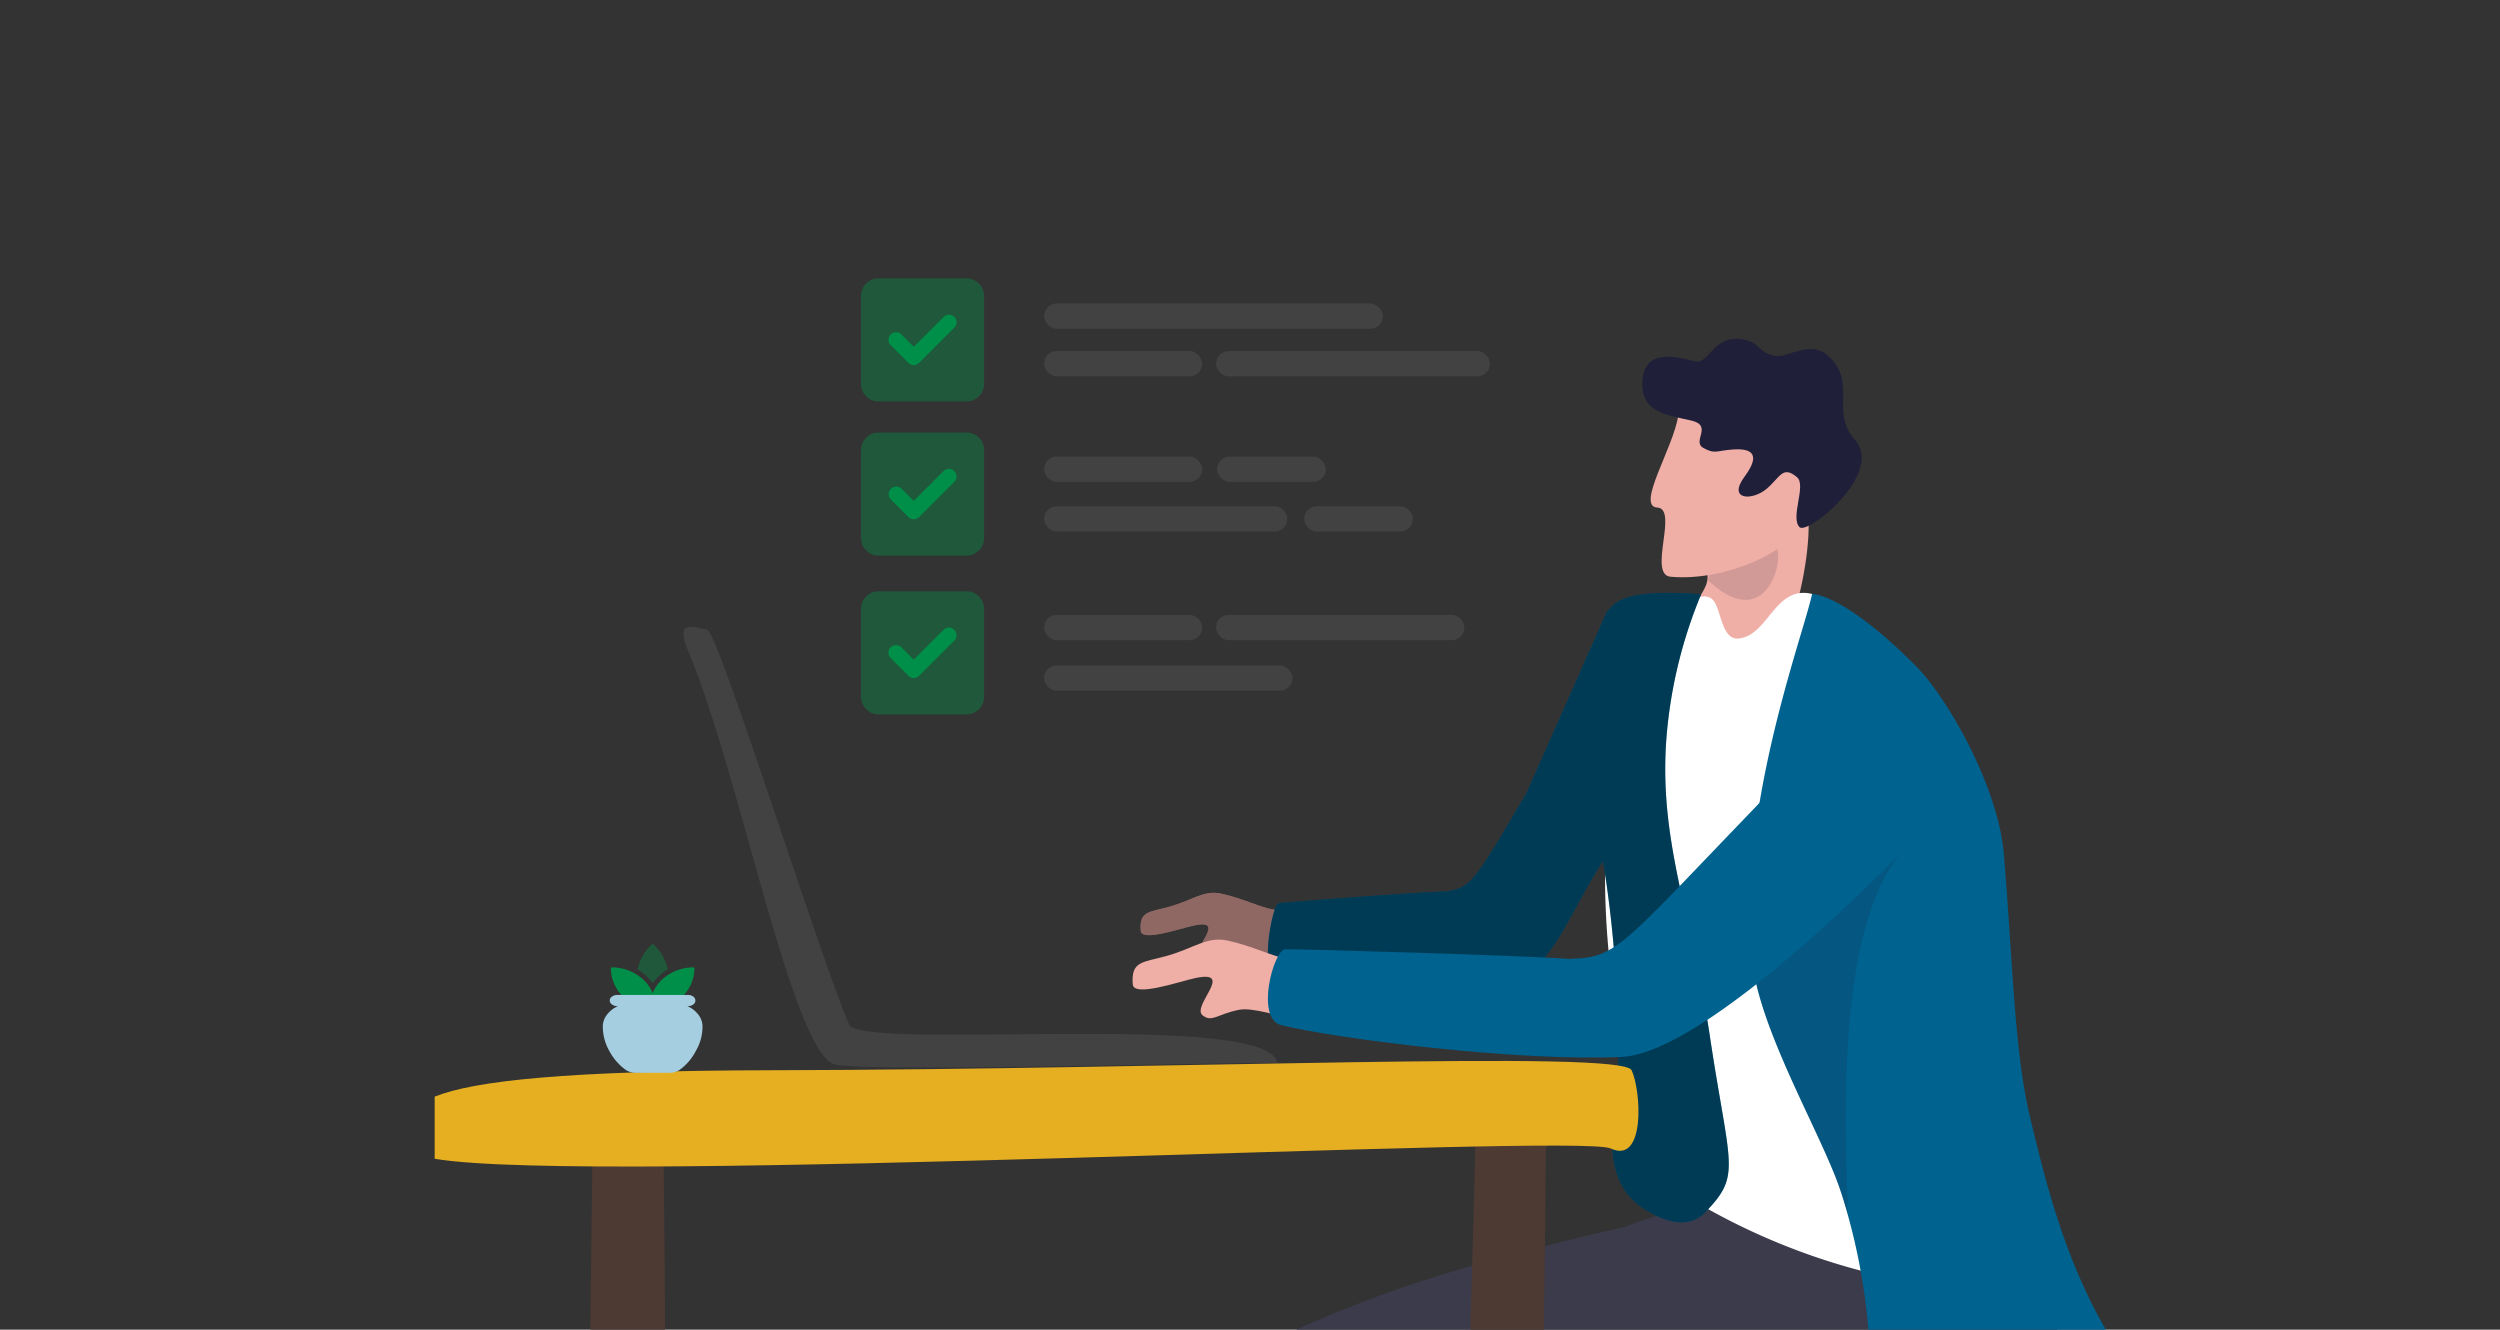 <svg id="img-benutzerfreundlich-to" xmlns="http://www.w3.org/2000/svg" width="444" height="236.153" viewBox="0 0 444 236.153">
  <rect x="0" y="0" width="444" height="236.153" fill="#333333" stroke="none"/>
  <g id="Gruppe_2687" data-name="Gruppe 2687" transform="translate(77.199 49.435)">
    <g id="Gruppe_2677" data-name="Gruppe 2677" transform="translate(125.369 109.129)">
      <path id="Pfad_8497" data-name="Pfad 8497" d="M1368.473,1063.807c-2.824-.712-7.069-2.051-9.011-1.671-3.345.654-4.115,1.968-5.527.84-1.745-1.395,5.014-6.944-1.135-5.612-2.456.532-9.233,2.91-9.4.943-.3-3.6,1.574-3.289,5.165-4.305,4.085-1.155,6.029-2.957,9.078-2.313,3.791.8,7.01,2.491,9.335,2.839s2.487,7.36,2.487,7.36l-1,1.919Z" transform="translate(-1343.373 -1051.553)" fill="#efaea6"/>
      <path id="Pfad_8498" data-name="Pfad 8498" d="M1368.473,1063.807c-2.824-.712-7.069-2.051-9.011-1.671-3.345.654-4.115,1.968-5.527.84-1.745-1.395,5.014-6.944-1.135-5.612-2.456.532-9.233,2.91-9.4.943-.3-3.6,1.574-3.289,5.165-4.305,4.085-1.155,6.029-2.957,9.078-2.313,3.791.8,7.01,2.491,9.335,2.839s2.487,7.36,2.487,7.36l-1,1.919Z" transform="translate(-1343.373 -1051.553)" opacity="0.4"/>
    </g>
    <path id="Pfad_8499" data-name="Pfad 8499" d="M1992.974,587.062c4.386,1.776,12.534-2.738,12.534-2.738,2.85-5.677,5.257-17.8,4.2-23.894-1.161-6.688-1.757-6.329-1.757-6.329l-10.269,6.149-4.831,2.9a17.82,17.82,0,0,1-.569,7.259c-.8,3.182.814,2.576-2.425,7.262-2.427,3.509-1.267,7.62,3.12,9.4Z" transform="translate(-1765.945 -519.98)" fill="#efaea6"/>
    <path id="Pfad_8500" data-name="Pfad 8500" d="M2012.481,614.435a24.694,24.694,0,0,1-.751,7.947c9.756,9.2,13.236-2.387,12.307-5.4-.641-2.084-6.725-5.439-6.725-5.439Z" transform="translate(-1785.579 -568.761)" fill="#1f1f39" opacity="0.14"/>
    <g id="Gruppe_2678" data-name="Gruppe 2678" transform="translate(214.471 10.731)">
      <path id="Pfad_8501" data-name="Pfad 8501" d="M1949.023,489.35c-.8,5.643-7.565,16.141-3.733,16.349s-1.706,11.922,2.364,12.289c9.859.891,21.586-4.7,23.142-9.4s1.641-18.051,1.641-18.051l-23.412-1.188Z" transform="translate(-1942.637 -475.727)" fill="#efaea6"/>
      <path id="Pfad_8502" data-name="Pfad 8502" d="M1950.516,418.66c-3.135.187-3.275.917-5.4-.264s1.828-3.973-2.2-4.88-8.485-1.413-8.639-6.093c-.223-6.773,5.689-5.38,9.334-4.39,2.346.638,3.234-4.488,7.968-3.993,3.714.388,3.151,2.536,6.449,3.028,1.992.3,6.1-2.778,9.081-.187,5.537,4.8.38,10.023,4.923,15.072,5.3,5.89-8.42,17.02-9.847,15.5-1.665-1.776,1.27-7.4-.434-8.853-2.57-2.194-3.04.078-5.418,2.072-2.541,2.129-6.994,2.012-3.884-2.2S1953.355,418.491,1950.516,418.66Z" transform="translate(-1934.269 -399.007)" fill="#1f1f39"/>
    </g>
    <path id="Pfad_8503" data-name="Pfad 8503" d="M1661.724,1431.067H1526.46a223.222,223.222,0,0,1,31.279-11.339c4.031-1.173,8.33-2.342,12.929-3.51q6.743-1.715,14.372-3.429s11.175-5.54,38.35-5.7c.3,0,.606,0,.911,0,13.337-.018,33.661,9.716,35.276,13.725A27.281,27.281,0,0,1,1661.724,1431.067Z" transform="translate(-1373.483 -1244.349)" fill="#3b3b4c"/>
    <path id="Pfad_8504" data-name="Pfad 8504" d="M1927.16,698.456c-6.583-1.6-7.7,7.28-12.977,7.915-3.2.385-3.132-5.439-4.706-6.924-.97-.915-2.822-.789-4.51,1.146-28.917,33.156-5.888,101.128-5.888,101.128a116.738,116.738,0,0,0,46.3,19.016c21.3,3.684,21.56-8.378,20.568-13.049-3.8-17.9-24.638-95.027-24.638-95.027S1937.255,707.148,1927.16,698.456Z" transform="translate(-1682.533 -642.407)" fill="#fff"/>
    <path id="Pfad_8505" data-name="Pfad 8505" d="M2123.981,830.2h-42.176a110.05,110.05,0,0,0-4.726-23.974c-.137-.416-.279-.839-.425-1.262-3.375-9.768-14.058-27.756-15.465-40.062-3-26.191,8.972-57.723,10.613-65.372,0,0,5.528-.2,18.523,12.893,5.462,5.5,14.533,21.3,15.537,33.319,1.571,18.834,1.834,34.974,4.64,46.679,2.616,10.919,6.034,25.019,13.48,37.781Z" transform="translate(-1827.172 -643.482)" fill="#00628f"/>
    <path id="Pfad_8506" data-name="Pfad 8506" d="M2079.308,1057.042c-.43-1.5-.912-3.044-1.463-4.628-3.375-9.765-14.058-27.755-15.468-40.061-.514-4.486-.165-13.639.148-18.4l28.249-3.032C2075.992,1003.853,2079.306,1046.572,2079.308,1057.042Z" transform="translate(-1828.366 -890.934)" fill="#1f1f39" opacity="0.17"/>
    <path id="Pfad_8507" data-name="Pfad 8507" d="M910.412,815.777c-2.194-.309-70.68,1.672-78.426.314-1.77-.311-3.623-3.21-5.543-7.76-.626-1.485-1.259-3.147-1.9-4.951-1.448-4.082-2.927-8.9-4.43-14.063-3.669-12.6-7.484-27.311-11.335-38.617-.778-2.287-1.558-4.436-2.34-6.4-.306-.772-.638-1.506-.921-2.229-2.116-5.37,1.654-3.456,3.584-3.278.427.039,1.687,3.034,3.438,7.778,3.078,8.339,7.672,22.083,11.929,34.677,2.135,6.318,4.184,12.345,5.916,17.258,1.054,2.993,1.989,5.572,2.752,7.549.484,1.252.9,2.262,1.23,2.983,3.308,4.617,74.509-2.675,76.048,6.74Z" transform="translate(-760.719 -676.422)" fill="#424242"/>
    <g id="Gruppe_2679" data-name="Gruppe 2679" transform="translate(147.976 55.856)">
      <path id="Pfad_8508" data-name="Pfad 8508" d="M1571.824,777.19c-3.357-22.257-9.3-35.276-7.687-53.88a83.5,83.5,0,0,1,6.11-24.8c-15.548-1.191-15.444,2.278-16.724,3.011l-14.287,32.269c-9.4,15.948-9.737,16.784-14.319,17.511-4.706.069-28.486,1.9-29.679,2.081s-3.4,12.362-.553,12.909c5.867,1.129,32.506,1.662,43.015-.176,5.974-1.045,9.5-11.741,15.1-20.18,2.174,12.6,3.138,29.654,2.649,36.552-.629,8.892-3.8,20.337,5.157,25.5,0,0,6.4,4.361,10.255.4,6.6-6.786,4.483-7.823.957-31.2Z" transform="translate(-1493.293 -698.264)" fill="#00628f"/>
      <path id="Pfad_8509" data-name="Pfad 8509" d="M1571.824,777.19c-3.357-22.257-9.3-35.276-7.687-53.88a83.5,83.5,0,0,1,6.11-24.8c-15.548-1.191-15.444,2.278-16.724,3.011l-14.287,32.269c-9.4,15.948-9.737,16.784-14.319,17.511-4.706.069-28.486,1.9-29.679,2.081s-3.4,12.362-.553,12.909c5.867,1.129,32.506,1.662,43.015-.176,5.974-1.045,9.5-11.741,15.1-20.18,2.174,12.6,3.138,29.654,2.649,36.552-.629,8.892-3.8,20.337,5.157,25.5,0,0,6.4,4.361,10.255.4,6.6-6.786,4.483-7.823.957-31.2Z" transform="translate(-1493.293 -698.264)" opacity="0.4"/>
    </g>
    <path id="Pfad_8510" data-name="Pfad 8510" d="M1363.488,1121.081c-3.326-.838-8.325-2.416-10.613-1.968-3.939.77-4.845,2.318-6.508.989-2.054-1.642,5.9-8.177-1.338-6.609-2.894.627-10.873,3.427-11.066,1.11-.353-4.239,1.853-3.874,6.083-5.07,4.81-1.36,7.1-3.483,10.691-2.723,4.465.944,8.256,2.934,10.994,3.343s2.927,8.667,2.927,8.667l-1.173,2.26Z" transform="translate(-1209.982 -989.213)" fill="#efaea6"/>
    <path id="Pfad_8511" data-name="Pfad 8511" d="M1597.962,820.492c-42.779,43.478-40.925,45.2-51.184,45.569-7.937-.624-48.357-1.773-50.4-1.713s-5.379,12.3-.707,13.47c9.636,2.42,42.393,6.52,60.476,5.64,15.45-.752,49.515-36.155,49.515-36.155s13.1-6.134,6.891-19.285-14.586-7.524-14.586-7.524Z" transform="translate(-1345.322 -745.19)" fill="#00628f"/>
    <g id="Gruppe_2680" data-name="Gruppe 2680" transform="translate(0 138.985)">
      <path id="Pfad_8512" data-name="Pfad 8512" d="M1745.173,1269.11s-.015,4.458-.077,12.092c-.038,4.8-.095,10.849-.18,17.84-.053,4.386-.116,9.139-.191,14.186q0,.333-.009.665H1731.65c.119-3.933.232-7.722.338-11.339.232-8.022.425-15.2.552-21.189h0c.105-4.957.167-9.1.167-12.255Z" transform="translate(-1547.732 -1266.16)" fill="#4c3a33"/>
      <path id="Pfad_8513" data-name="Pfad 8513" d="M708.548,1338.138H695.26c.142-11.287.27-21.213.347-28.994.045-4.65.072-8.533.072-11.484h12.464s.069,4.218.154,11.486C708.38,1316.255,708.48,1326.283,708.548,1338.138Z" transform="translate(-667.62 -1290.405)" fill="#4c3a33"/>
      <path id="Pfad_8514" data-name="Pfad 8514" d="M720.81,1265.092c-5.756-2.708-181.071,6.6-208.85,1.832v-11.032c6.97-2.817,23.351-4.623,59.779-4.69,72.514-.133,151.079-3.655,152.795,0s2.488,16.813-3.723,13.889Z" transform="translate(-511.96 -1249.548)" fill="#e5af21"/>
    </g>
    <g id="Gruppe_2684" data-name="Gruppe 2684" transform="translate(75.715)">
      <path id="Pfad_8515" data-name="Pfad 8515" d="M1058.15,370.972a1.37,1.37,0,0,1,0,1.933l-6.247,6.247a1.37,1.37,0,0,1-1.933,0l-3.124-3.124a1.367,1.367,0,1,1,1.933-1.933l2.158,2.158,5.281-5.281a1.37,1.37,0,0,1,1.933,0Z" transform="translate(-1041.565 -364.129)" fill="#008f48"/>
      <path id="Pfad_8516" data-name="Pfad 8516" d="M1032.823,327.84a3.125,3.125,0,0,1,3.124,3.124v15.619a3.127,3.127,0,0,1-3.124,3.124H1017.2a3.126,3.126,0,0,1-3.124-3.124V330.964a3.124,3.124,0,0,1,3.124-3.124Zm-2.158,8.775a1.367,1.367,0,0,0-1.933-1.933l-5.281,5.281-2.158-2.158a1.367,1.367,0,0,0-1.933,1.933l3.124,3.124a1.37,1.37,0,0,0,1.933,0Z" transform="translate(-1014.08 -327.84)" fill="#008f48" opacity="0.4"/>
      <path id="Pfad_8517" data-name="Pfad 8517" d="M1058.15,552.532a1.37,1.37,0,0,1,0,1.933l-6.247,6.247a1.37,1.37,0,0,1-1.933,0l-3.124-3.124a1.367,1.367,0,0,1,1.933-1.933l2.158,2.158,5.281-5.281a1.37,1.37,0,0,1,1.933,0Z" transform="translate(-1041.565 -518.311)" fill="#008f48"/>
      <path id="Pfad_8518" data-name="Pfad 8518" d="M1032.823,509.41a3.125,3.125,0,0,1,3.124,3.124v15.619a3.127,3.127,0,0,1-3.124,3.124H1017.2a3.126,3.126,0,0,1-3.124-3.124V512.534a3.124,3.124,0,0,1,3.124-3.124Zm-2.158,8.774a1.367,1.367,0,0,0-1.933-1.933l-5.281,5.281-2.158-2.158a1.367,1.367,0,0,0-1.933,1.933l3.124,3.124a1.37,1.37,0,0,0,1.933,0Z" transform="translate(-1014.08 -482.031)" fill="#008f48" opacity="0.4"/>
      <path id="Pfad_8519" data-name="Pfad 8519" d="M1058.15,739.522a1.37,1.37,0,0,1,0,1.933L1051.9,747.7a1.37,1.37,0,0,1-1.933,0l-3.124-3.124a1.367,1.367,0,1,1,1.933-1.933l2.158,2.158,5.281-5.281a1.37,1.37,0,0,1,1.933,0Z" transform="translate(-1041.565 -677.105)" fill="#008f48"/>
      <path id="Pfad_8520" data-name="Pfad 8520" d="M1032.823,696.39a3.125,3.125,0,0,1,3.124,3.124v15.619a3.127,3.127,0,0,1-3.124,3.124H1017.2a3.126,3.126,0,0,1-3.124-3.124V699.514a3.124,3.124,0,0,1,3.124-3.124Zm-2.158,8.776a1.367,1.367,0,0,0-1.933-1.933l-5.281,5.281-2.158-2.158a1.367,1.367,0,0,0-1.933,1.933l3.124,3.124a1.37,1.37,0,0,0,1.933,0Z" transform="translate(-1014.08 -640.816)" fill="#008f48" opacity="0.4"/>
      <g id="Gruppe_2681" data-name="Gruppe 2681" transform="translate(32.513 31.657)">
        <rect id="Rechteck_1444" data-name="Rechteck 1444" width="28.086" height="4.489" rx="2.245" fill="#424242"/>
        <rect id="Rechteck_1445" data-name="Rechteck 1445" width="19.297" height="4.489" rx="2.245" transform="translate(30.739)" fill="#424242"/>
        <rect id="Rechteck_1446" data-name="Rechteck 1446" width="19.297" height="4.489" rx="2.245" transform="translate(46.198 8.82)" fill="#424242"/>
        <rect id="Rechteck_1447" data-name="Rechteck 1447" width="43.191" height="4.489" rx="2.245" transform="translate(0 8.82)" fill="#424242"/>
      </g>
      <g id="Gruppe_2682" data-name="Gruppe 2682" transform="translate(32.513 4.466)">
        <rect id="Rechteck_1448" data-name="Rechteck 1448" width="60.185" height="4.489" rx="2.245" fill="#424242"/>
        <rect id="Rechteck_1449" data-name="Rechteck 1449" width="28.086" height="4.489" rx="2.245" transform="translate(0 8.444)" fill="#424242"/>
        <rect id="Rechteck_1450" data-name="Rechteck 1450" width="48.644" height="4.489" rx="2.245" transform="translate(30.541 8.444)" fill="#424242"/>
      </g>
      <g id="Gruppe_2683" data-name="Gruppe 2683" transform="translate(32.513 59.773)">
        <rect id="Rechteck_1451" data-name="Rechteck 1451" width="28.086" height="4.489" rx="2.245" fill="#424242"/>
        <rect id="Rechteck_1452" data-name="Rechteck 1452" width="44.106" height="4.489" rx="2.245" transform="translate(30.541)" fill="#424242"/>
        <rect id="Rechteck_1453" data-name="Rechteck 1453" width="44.106" height="4.489" rx="2.245" transform="translate(0 8.978)" fill="#424242"/>
      </g>
    </g>
    <g id="Gruppe_2686" data-name="Gruppe 2686" transform="translate(29.855 118.247)">
      <g id="Gruppe_2685" data-name="Gruppe 2685" transform="translate(1.445)">
        <path id="Pfad_8521" data-name="Pfad 8521" d="M734.166,1139.36a8.3,8.3,0,0,0-5.508,2.114,6.844,6.844,0,0,0-1.71,2.467,6.583,6.583,0,0,0-1.71-2.443,8.249,8.249,0,0,0-5.508-2.138.2.2,0,0,0-.2.2,7.134,7.134,0,0,0,2.286,5.133,7.4,7.4,0,0,0,10.264-.024,7.057,7.057,0,0,0,2.284-5.109A.2.2,0,0,0,734.166,1139.36Z" transform="translate(-719.53 -1135.237)" fill="#008f48"/>
        <path id="Pfad_8522" data-name="Pfad 8522" d="M753.612,1118.991a6.98,6.98,0,0,1,1.137-1.3,7.641,7.641,0,0,1,1.552-1.166,8.535,8.535,0,0,0-2.491-4.438.312.312,0,0,0-.389,0,8.49,8.49,0,0,0-2.491,4.432,7.64,7.64,0,0,1,1.526,1.143,7.469,7.469,0,0,1,1.158,1.329Z" transform="translate(-746.195 -1112.02)" fill="#008f48" opacity="0.4"/>
      </g>
      <path id="Pfad_8523" data-name="Pfad 8523" d="M727.038,1175.547a4.912,4.912,0,0,0-2.073-1.672h.161a1.454,1.454,0,0,0,.893-.29.842.842,0,0,0,0-1.4,1.454,1.454,0,0,0-.893-.29H712.455a1.431,1.431,0,0,0-.858.29.8.8,0,0,0,0,1.4,1.431,1.431,0,0,0,.858.29h.2a4.887,4.887,0,0,0-2.075,1.672,3.45,3.45,0,0,0-.617,2.277h0a8.7,8.7,0,0,0,1.107,3.948,9.928,9.928,0,0,0,2.968,3.44,3.235,3.235,0,0,0,1.705.508h6.128a3.244,3.244,0,0,0,1.705-.508,9.465,9.465,0,0,0,2.934-3.44,8.371,8.371,0,0,0,1.141-3.948,3.434,3.434,0,0,0-.615-2.277Z" transform="translate(-709.948 -1162.871)" fill="#a5cee0"/>
    </g>
  </g>
  <rect id="Rechteck_1454" data-name="Rechteck 1454" width="444" height="236.021" fill="none"/>
</svg>
